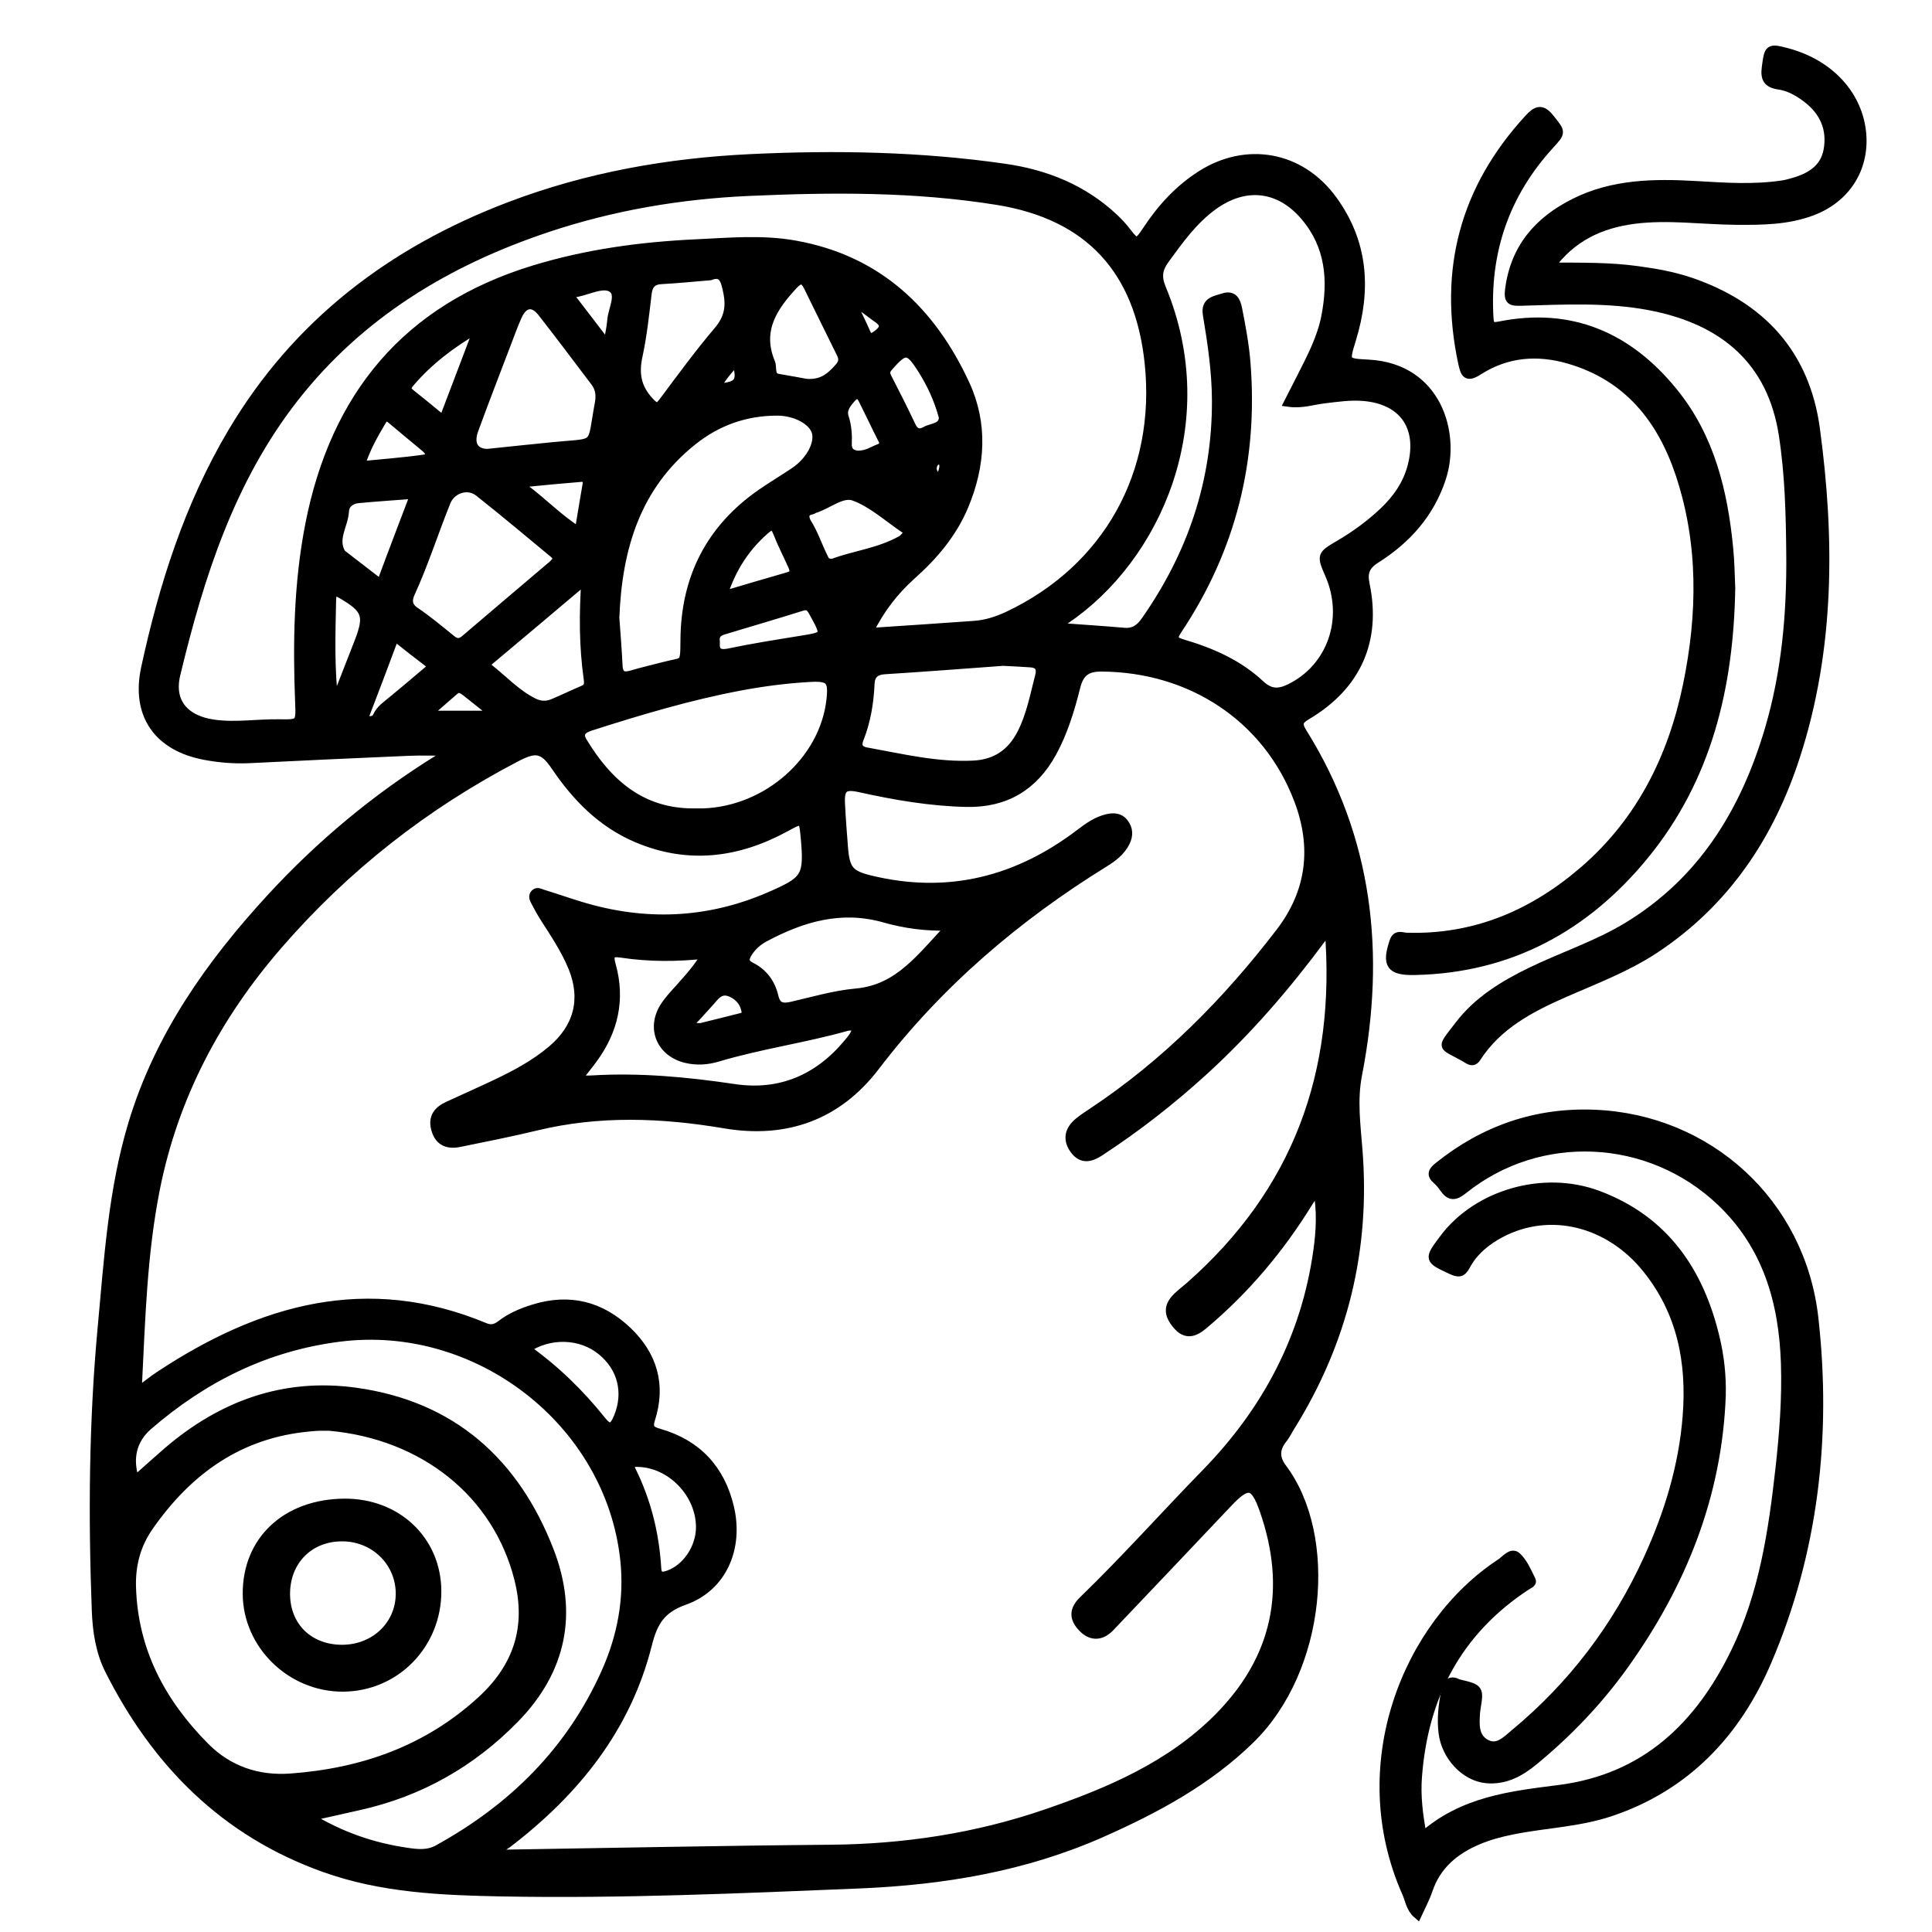 <?xml version="1.0" encoding="utf-8"?>
<!-- Generator: Adobe Illustrator 23.0.0, SVG Export Plug-In . SVG Version: 6.00 Build 0)  -->
<svg version="1.0" xmlns="http://www.w3.org/2000/svg" xmlns:xlink="http://www.w3.org/1999/xlink" x="0px" y="0px"
	 viewBox="0 0 3000 3000" style="enable-background:new 0 0 3000 3000;" xml:space="preserve">
<style type="text/css">
	.st0{stroke:#000000;stroke-width:14;stroke-miterlimit:10;}
</style>
<g id="Layer_1">
</g>
<g id="Layer_2">
	<g>
		<path class="st0" d="M695,1166.5c-20.2,0-40-0.7-59.8,0.1c-82.3,3.5-164.6,7.3-246.8,11.4c-23.9,1.2-47.6-0.7-70.8-5.1
			c-71.9-13.7-107.2-63.1-91.5-135.6c27.7-127.9,67.1-252,134.4-365.5C461.2,501.9,609,389.8,791.6,320.4
			c120.5-45.8,245.7-68,374-74.1c132-6.3,263.9-3.9,394.9,15c63.2,9.1,121.2,32.3,168.8,76.9c7.1,6.6,13.8,13.8,19.7,21.5
			c15.3,19.9,17.5,19.8,32-2c22.5-34.1,49.6-63.9,84.4-86c69.8-44.3,153.3-30.3,203.5,38.2c49,66.8,53.3,140.3,29.7,217.2
			c-10.9,35.5-11.1,36.4,26.1,38.3c106.8,5.5,136.2,107.7,113.7,176.7c-17.9,55-54.2,95.5-102.1,125.7
			c-16.6,10.5-20.3,21.6-16.5,39.7c18.1,87.4-13.4,157.6-91.2,203.5c-12.8,7.5-14.2,13.6-6.5,26c103.2,165.1,122.4,344.3,85.9,531.7
			c-7.7,39.7-2.4,77.9,0.6,116.5c12.4,154.9-22.7,297.7-104.6,429.4c-4.1,6.5-7.4,13.6-12.1,19.5c-12.3,15.2-12.6,29.9-0.8,45.6
			c79.6,106,61.3,312.5-49.6,420.9c-66.5,65-146.8,108.1-230.7,145.3c-119.7,53.1-246.4,74.1-376.3,79.5
			c-184.8,7.6-369.7,15.8-554.7,12.4c-93.6-1.8-187.1-5.6-276.6-37.8C349,2844.8,242.6,2737.3,170,2593.4
			c-14.6-29-19.3-60.7-20.5-93.3c-5.5-146.6-4.4-293.2,9.2-439.3c9.9-106.1,16.4-212.9,47.5-315.9
			c40.9-135.6,120.1-247.6,214.5-350.3c77-83.7,163.7-155.8,260.4-215.8c4.1-2.6,8.2-5.2,12.2-8.1
			C694.1,1170.1,694.2,1168.5,695,1166.5z M2064,1442.7c-6.2,7.5-9,10.4-11.4,13.7c-54.9,74.3-115,143.9-183.3,206.3
			c-50.6,46.2-104.5,88.2-161.9,125.7c-13.3,8.7-26.9,12.6-38.5-2.6c-11.8-15.5-9.5-30.7,6.5-43.7c6.5-5.3,13.5-9.9,20.5-14.5
			c114.2-75.7,209.1-171.6,292-279.8c48-62.6,56.4-132.1,28.5-205.7c-48.1-127.1-166-205.6-306.3-206.3c-23.2-0.1-34,8.6-39.5,30.5
			c-8.8,35.1-19.3,69.9-36.8,102c-28.8,52.7-72.8,79-133.1,77.7c-56.1-1.2-111-10.7-165.6-22.8c-24.4-5.4-31.2,0-30,24.3
			c1.1,23,2.9,45.9,4.7,68.8c2.7,34.2,9.4,42.3,41.9,50.1c121,29.3,229.2,1.5,326.8-73.3c12.3-9.4,25-18.1,40.1-21.8
			c9.7-2.4,19.6-2.5,26.7,6.7c7.2,9.3,7.3,19.3,2.3,29.5c-7.1,14.4-19.4,23.7-32.5,31.8c-137.2,84.8-257.8,187.7-356.2,316.6
			c-58.4,76.5-138.3,105.4-233.5,89.3c-97.9-16.6-195.4-20.2-292.9,3.4c-39.3,9.5-79,17.3-118.6,25.4c-17.5,3.6-31.6-0.5-37.2-20.2
			c-5.4-18.6,3.4-29.3,19.1-36.5c24-11.1,48.2-21.8,72.1-33.1c31.6-14.9,62.3-31.1,89.2-53.9c40.5-34.2,52.4-78.4,32.5-127.7
			c-11.3-27.9-28.2-52.8-44.3-78.1c-4.9-7.6-9.2-15.6-13.4-23.6c-2.2-4.2-5.4-9.1-0.9-13.4c3.5-3.4,8.1-0.3,11.8,0.8
			c19.3,5.9,38.4,12.6,57.7,18.5c99.9,30.6,198,27,294.4-14.7c57.2-24.8,61-30.4,55.3-93.1c-2.6-28.3-3.9-29-29.5-14.9
			c-74.4,40.8-151.2,51.1-231.2,17.4c-54.7-23.1-94.2-63.5-126.9-111.8c-18.5-27.4-30.5-29.6-59.7-14.5
			c-142.2,73.9-266.3,171-371.2,292.1c-95.3,110-161.7,234.6-190.4,378.8c-20.1,100.9-22.7,203-27.9,305.1c-0.1,2.6-0.5,5.7,4.4,7
			c9.9-7.3,20.1-15.6,31.1-22.8c156.5-103.1,321.3-150.6,504.3-74.1c9.6,4,17.3,1.6,25.1-4.5c15.1-11.6,32.4-18.8,50.6-24.4
			c55.2-17.1,103.7-4.9,145,34.3c39.9,37.9,53.4,84.2,36.2,137.4c-4.6,14.2,1.4,17.9,13.3,21.3c58.9,16.9,95.3,56,109.3,115.2
			c15,63.1-11.1,123.7-69.7,144.5c-36.5,12.9-48.7,32.8-57.7,68.6c-32.7,129.9-112.5,228.6-217.4,308.8c-5.7,4.3-13.4,6.8-17.2,16.6
			c5.9,0,9.9,0.1,13.8,0c168.2-2.6,336.4-6.2,504.7-7.6c114.8-1,226.6-17.8,335.1-55.1c98.2-33.7,193.5-74.2,268.1-149.5
			c90.9-91.7,112.9-200.3,70.6-321.7c-14.8-42.5-25.4-44.2-56.1-11.8c-61,64.3-121.8,128.8-183,192.9c-14,14.7-29,14.8-41.9,2
			c-15-14.9-15.2-28.4,0.1-43.2c65.7-63.6,126.6-132,190.4-197.4c94.3-96.7,154.9-210.6,173.8-345.2c4.3-31,6.3-62.3-0.6-97.5
			c-6.1,9.6-9.9,15.3-13.6,21.2c-44.6,72.5-98.7,136.9-164.1,191.6c-13.4,11.2-26.4,15.6-39.8,0c-14.9-17.3-14.6-30.3,1.4-45.2
			c5.6-5.2,11.7-9.9,17.5-14.9C2013.3,1851.6,2082.1,1667.2,2064,1442.7z M1349.3,980.5c5.6,0.4,8.8,1.1,12,0.9
			c50.8-3.4,101.6-6.7,152.4-10.4c18.2-1.4,35.4-7,52-14.8c154.2-73.1,236.7-221.3,218.7-392.7c-15.2-144.4-93.2-229.4-236-252.3
			c-128.1-20.6-257.3-19.7-386.5-13.9c-106.3,4.8-210.6,22.5-311.9,56.3c-155.7,52-291.4,133.9-393.6,264.6
			c-98.8,126.6-146.6,276-183.4,429.2c-10.3,43.1,13.9,70.5,58.2,76.9c34.3,5,68.3-1,102.4-0.4c32.5,0.6,33-0.3,31.7-32.5
			c-3.7-93-2.2-185.7,15.8-277.4c39.2-199.2,150.6-334.7,348.1-395c82.1-25.1,166.1-36.4,251.3-40.4c51.4-2.4,103.1-7.3,154.1,1.9
			c127.8,22.8,211.3,102.1,264,216c28.6,61.9,24.5,126.3-1.8,189.1c-18,42.8-47.1,77.1-81.4,107.6
			C1388.4,917.5,1366.4,945.7,1349.3,980.5z M511.7,2214.7c-5.6,0-11.1-0.1-16.7,0c-4.9,0.2-9.7,0.6-14.6,1.1
			c-108.7,9.9-188.1,67-249,154.1c-19.8,28.4-28.2,59.5-27.2,94.5c2.9,99.1,46,179.5,114,248.1c36.3,36.7,82.4,52.2,133.4,48.4
			c111.4-8.2,212-43.3,296.1-120.4c57-52.3,76.7-114.4,57.9-188.8C772.1,2319,658.6,2228,511.7,2214.7z M1639.5,973.9
			c39.4,2.9,72.7,5,106,7.9c15.1,1.3,24.6-5.4,33-17.3c72.2-102.9,110.9-216.4,110.4-342.8c-0.2-44.9-6.7-89-14.1-133
			c-3.6-21.2,12.3-22.1,24.8-26.3c15.1-5,19.8,5,22.2,17.2c5.5,28.1,10.8,56.1,13,84.7c11.8,149.9-22.6,288.1-106.2,413.4
			c-9.3,13.9-6.3,17.9,8.6,22.3c43.8,12.9,85.5,31.2,119.3,62.8c15.7,14.7,29.1,14.6,46.7,6c64.5-31.6,91.3-107.9,61.3-176.8
			c-12.8-29.5-12.9-29.7,15.3-46.2c24.8-14.5,47.8-31.4,68.7-51.1c21.2-20,37.3-43.3,44.5-72c15.3-60.7-14.5-102.3-76.5-107.1
			c-20.3-1.6-40.3,1.4-60.4,3.8c-17.6,2.1-34.9,8.2-55.1,5.3c7.3-14.3,14-27.2,20.5-40.2c15.1-29.8,30.7-59.5,37.2-92.8
			c11-56.6,6.6-110.2-32.4-156c-39.9-47-93.7-52.3-143.3-15.9c-30.4,22.3-51.8,52.2-73.7,82.2c-11,15-13.4,27.4-5.8,45.6
			c86.4,207.9-7.3,419-149.7,514.9C1650.6,964.8,1647.6,967.5,1639.5,973.9z M479.3,2821.3c50.8,30.8,99.9,47.1,152.1,54.8
			c16.7,2.5,32.9,4.4,48.9-4.5c115.9-63.9,205.7-152.5,260.3-274.4c25-55.8,36.1-114.7,29.5-175.6
			c-23.2-214.1-228.7-372.5-443-345.2c-114.2,14.5-211.3,63.1-297.2,137.4c-24.6,21.3-31.8,51-20.8,83.7c1.3-0.5,2.8-0.6,3.8-1.5
			c15.7-13.8,31.2-27.9,47-41.6c84.1-72.3,180.8-107.9,291.7-92.7c149.7,20.5,247.9,108.3,301.4,246.4
			c37.5,96.8,19.7,185.3-53.7,260.4c-67,68.6-147.3,114.2-241.2,135.2C533.8,2809.3,509.4,2814.7,479.3,2821.3z M954.7,959.2
			c1.6,22.7,3.8,48.4,5,74.2c0.7,15.8,8,18.5,21.8,14.4c16-4.8,32.3-8.4,48.5-12.7c33.4-8.9,33.3-0.1,33.6-41.7
			c0.7-95.9,39.6-172.4,118.8-227.3c17.2-11.9,35.2-22.4,52.5-34.3c23.7-16.3,37.7-43.2,32.6-61c-5.1-17.6-31.5-32.4-60.9-32.4
			c-49.1,0-93.2,15.7-131.4,46.3C988.2,754.3,959,849.8,954.7,959.2z M1076.7,1262.3c4.9,0,9.8,0.1,14.6,0
			c100-3.1,188.5-81.1,199-175.6c3.5-31.4-1.8-36.6-34-34.7c-36.2,2.1-72.1,6.8-107.7,13.5c-78.8,14.9-155.4,37.8-231.6,62.2
			c-12.7,4.1-20.5,10.4-12.2,24.2C944,1216.6,995.7,1262.3,1076.7,1262.3z M1557.6,1026.9c-59.3,4.3-121.8,9.2-184.4,13.1
			c-15.1,1-21.6,8.4-22.2,22c-1.3,29.5-6.1,58.1-17,85.6c-4.2,10.7-0.5,17.8,11,19.9c55.4,10,110.4,23.5,167.4,20.5
			c34.7-1.9,58.8-19,74.2-49.4c14.3-28.2,20-59.2,27.8-89.4c3.1-11.9-1.3-19.1-14-19.9C1587.3,1028.3,1574.1,1027.8,1557.6,1026.9z
			 M1096.4,1481.5c-45.3,5-88.4,5.1-131.3-1.4c-16.4-2.5-20.8,1.2-15.9,18.6c14.9,53.2,3.7,102-28.9,146.1
			c-7.2,9.8-14.9,19.2-25,32.2c10.9,0,17.7,0.3,24.4-0.1c74.1-4.4,147.2,2.5,220.5,13.4c70.9,10.5,130.1-14.6,176.1-69.6
			c6.3-7.5,13.4-15.3,14.6-27.1c-6.1,0-11.3-1.1-15.8,0.2c-66.2,18.7-134.7,28.1-200.6,47.8c-16.3,4.9-32.9,6-49.6,1.9
			c-38.1-9.4-54.1-46.1-33.6-79.3c6.9-11.1,16.3-20.8,25.1-30.6C1070.6,1517.5,1085.2,1501.8,1096.4,1481.5z M866.8,867.9
			c-2.6-3.3-4.2-6.4-6.7-8.4c-38.7-32-77-64.3-116.4-95.4c-17.4-13.7-42.8-5.1-50.9,14.9c-19,47-34.3,95.5-55.4,141.7
			c-4.6,10-5.5,20.4,7,28.8c19.6,13.2,37.8,28.5,56.2,43.4c7.9,6.5,14.1,6.6,21.9-0.2c45-38.5,90.3-76.7,135.4-115.1
			C860.9,875,863.4,871.6,866.8,867.9z M757.3,704c34.6-3.6,69.2-7.3,103.9-10.7c69.1-6.7,56.3,3.3,69.4-66.9
			c2.3-12.5,1.1-23.5-6.6-33.5c-27.3-36-54.4-72.3-82.3-107.9c-13.9-17.7-28.8-15.2-38.2,5.6c-6,13.3-10.9,27-16.1,40.6
			c-17.3,45.4-34.9,90.8-51.6,136.4C727.7,689.9,736.8,704.2,757.3,704z M1476.6,1438.1c-39.3,1.1-71.7-3.6-103.1-12.5
			c-67.3-19.1-127.8-1.3-186.5,30.1c-10.7,5.7-19.3,13.5-25.8,23.7c-5.8,9.1-6.3,16.2,4.9,21.8c19.2,9.6,30.9,25.9,35.7,46.4
			c3.9,16.7,13.4,18.1,27.9,14.8c33.2-7.7,66.4-17.5,100.1-20.5C1397.5,1535.6,1431.2,1484.8,1476.6,1438.1z M1102.6,428.2
			c-28.2,2.3-51.8,4.8-75.4,6c-14.5,0.8-20.6,7.4-22.3,21.7c-3.9,32.4-7.3,65-14.2,96.9c-5.9,27.5-2.2,49.4,17.6,70.7
			c10.8,11.6,14.1,10.6,22.4-0.6c27.5-36.8,54.6-73.9,84.3-108.9c15.6-18.4,19.8-35.9,15.3-59
			C1126.5,435.5,1122.9,420.3,1102.6,428.2z M909.8,899.5c-53.3,45-101.9,86.2-150.8,127c-5.7,4.7-4.4,7.8,0.1,11.4
			c22.9,18,42.8,39.9,69.4,53.1c10.1,5,20.2,5.4,30.2,1.2c16-6.7,31.6-14.3,47.6-21.1c8.5-3.7,8-10.5,7-17.5
			C906.4,1004.4,906,955.1,909.8,899.5z M1252.2,595.3c25.6,1.7,38.2-10.5,50.7-24.5c6.9-7.7,7.1-13.8,2.9-22.3
			c-17.1-34.3-33.7-68.7-50.7-103.1c-6-12.3-12.2-14.7-23.1-3c-32.2,34.6-56.1,70.8-35.4,120.7c1.8,4.3,1.1,9.6,2,14.4
			c0.9,5.1,3.5,8.9,9.3,9.9C1224.4,590.2,1240.8,593.2,1252.2,595.3z M1087.7,2371.9c0.3-52.6-45.4-100-97.1-101.1
			c-9.8-0.2-15.8,1.2-10.3,12.4c23.8,48,36.3,98.8,39.5,152.2c0.8,13.4,7.9,13.8,18.5,10C1066.1,2435.5,1087.5,2404,1087.7,2371.9z
			 M1293.8,874.4c32.4-12.2,71.8-16.4,106.2-35.9c2.4-1.3,4.1-3.8,6.1-5.6c4.9-4.4,4-8.4-1-11.8c-26-17.4-50.1-39.8-78.7-50.4
			c-19.1-7.1-40.9,13-62,19.2c-1.3,0.4-2.4,1.6-3.7,1.9c-14.1,2.5-11.9,13.2-7.5,20.4c10.4,16.7,16.4,35.2,25,52.6
			C1280.6,869.4,1281.9,875.8,1293.8,874.4z M644.2,767.4c-31.3,2.4-59.7,4.2-88,6.9c-11.3,1.1-20.7,7.8-21.3,19.6
			c-1.3,22-18.5,42.8-4.9,65.8c0.3,0.6,1.1,0.9,1.6,1.3c17.1,13.2,34.2,26.3,51.2,39.5c5.4,4.2,9,5.6,12.1-2.7
			C610.7,855,627.1,812.4,644.2,767.4z M816.8,2094.3c45.3,32.1,83.4,69.4,117.1,111.5c12,15,18.6,13,26.1-5.1
			c15.8-38.3,6-77.3-25.9-103.3C902.2,2071.3,853.4,2069.3,816.8,2094.3z M1110.8,997.3c-1,12.3,2.5,20.4,21,16.6
			c36.6-7.7,73.7-13.5,110.6-19.5c41.3-6.6,41.2-6.3,20.3-44.3c-4.2-7.7-8.2-11.5-17.9-8.4c-40.4,12.7-81.1,24.5-121.6,36.8
			C1115.5,980.9,1109.1,984.8,1110.8,997.3z M1464.9,647.9c-7.5-27.9-18.9-52.4-33.5-75.3c-20.3-31.9-26.5-32.1-51.8-2.9
			c-4.9,5.6-5.5,9.8-2.1,16.4c13,25.1,25.7,50.5,37.8,76c5.1,10.7,12.7,12.4,21.9,7.2C1447.6,663.5,1464.6,664.9,1464.9,647.9z
			 M743.1,508.8c-43.3,25.1-77.6,51.6-106.4,85.2c-5.7,6.6-6.6,11.4,0.8,17.2c14.2,11.2,28.1,22.7,42.1,34.2
			c4.9,4.1,9.1,6.6,12.3-1.9C708.2,600.3,724.6,557.2,743.1,508.8z M1122.1,925.3c36.9-10.9,69.3-20.6,101.9-29.9
			c11.1-3.2,9.8-9.9,6.3-17.7c-7.7-17.1-16.3-33.8-23.1-51.2c-5.4-13.8-11.4-10.6-19.6-3.4C1157.1,849.9,1135.8,882.4,1122.1,925.3z
			 M519,1095c12.8-32.7,25.6-65.4,38.3-98.1c16-41.3,11.9-51.7-26.6-74.2c-12.6-7.4-15.5-3.1-15.8,9.2
			C513.8,986,511.9,1040.1,519,1095z M572.8,1119c6.7,0.3,10.9-1.9,13.1-6.7c4.8-10.7,14.3-16.8,22.8-23.9
			c17.7-14.7,35.3-29.3,52.8-44.3c5-4.3,12.5-8.6,2.7-16c-15-11.3-29.7-22.9-44.4-34.6c-5.7-4.6-8.1-2.2-10.3,3.5
			c-13.9,37-27.7,74.1-42,111C564.6,1115.5,566.8,1118.4,572.8,1119z M899.3,825.8c4.2-25.2,8-49.1,12.2-72.9
			c1.5-8.3-1.7-12.3-9.6-11.6c-27.7,2.3-55.4,4.8-83,7.6c-6.9,0.7-11.2,4.6-3.9,10.1C843.3,780.3,868.1,806.2,899.3,825.8z
			 M559.3,723.3c34.9-3.5,67.3-5.8,99.3-10.4c12.3-1.8,10.4-10.8,2.1-17.7c-17.6-14.7-35.4-29.2-52.8-44c-6.2-5.3-10.7-5.1-15,2.1
			C580.2,674.6,567.9,696.1,559.3,723.3z M1332.6,706.8c14.2-0.2,22.8-6.8,32.5-10.4c7.8-2.9,8.9-7,5.2-14.3
			c-10.4-20.5-20.1-41.3-30.4-61.8c-4.6-9.2-10.9-10.2-17.8-2.3c-7.5,8.5-15.1,17.7-11.2,29.8c4.4,13.6,5.4,27.2,4.8,41.2
			C1315.1,703,1324.4,706.2,1332.6,706.8z M943.6,536.6c2.8-17.1,5.5-28,6.3-39c1.3-17.4,15.2-40.6,0.6-50.4
			c-13.2-8.9-35.9,2.9-54.3,6.8c-0.7,0.1-1.4,0.2-2.1,0.3c-7,1.4-10.2,4.2-4.9,11.2C906.5,487.8,923.5,510.2,943.6,536.6z
			 M1088.5,1595.6c20-5,41.5-10.2,62.9-15.7c4.2-1.1,8-3.5,7.2-8.6c-2-13.1-8.8-22.8-21-29.1c-11.9-6.1-20.9-3.5-29.3,6.3
			c-9.4,11-19.5,21.6-29.2,32.4c-2.6,2.9-7.6,5.4-5,10.1C1076.6,1595.7,1082.1,1595.8,1088.5,1595.6z M769.1,1110.6
			c-17.6-14.1-31.1-25.1-44.8-35.8c-5.6-4.4-11.6-8.8-18.6-2.8c-13.9,11.9-27.5,24-44.2,38.6
			C698.8,1110.6,731.2,1110.6,769.1,1110.6z M1321.4,467.8c9.1,18.9,16.6,33.5,23.1,48.6c4.3,9.8,8.4,9.8,16.7,3.9
			c12.8-9.2,15-17.1,0.8-26.6C1350.1,485.6,1339.7,475.1,1321.4,467.8z M1143.7,560.5c-13.7,13.8-24.1,27.1-33,42.5
			C1148,600.2,1153,594.3,1143.7,560.5z M1459,745.9c3.6-11.2,10.3-20.7,4-30.5c-2.5-3.8-10.7-0.1-12.6,3
			C1443.7,729.2,1449.6,737.3,1459,745.9z"/>
		<path class="st0" d="M2406.4,414.7c49,0.2,92.8-0.5,136.3,5.5c27.7,3.8,55.1,8.5,81.6,17.5c110.3,37.5,179,112,194.7,228.6
			c23,170.9,23,341.3-30.7,507.4c-39.9,123.4-108.8,227.2-219.1,300c-43.4,28.6-91.8,46.9-138.9,67.5
			c-53.5,23.5-104.7,49.9-137.7,101.1c-4.4,6.8-8.5,5.3-13.8,2.1c-39.9-24-43.3-12.4-13.2-52c29-38.1,69-62.6,111.3-83.2
			c50.1-24.3,103.5-41.6,151.2-70.7c116-70.7,181.5-178.4,219.1-305.3c26.4-89.1,34.4-180.7,33.5-273.1
			c-0.6-62.1-2.1-124-11.7-185.7c-17.8-113.4-91.1-177.4-206.8-199.5c-66.4-12.7-133.5-9-200.4-7.1c-15.1,0.4-20-0.7-17.7-18.4
			c8.3-64.5,45.1-106.4,100.8-134.3c59.6-29.9,123.6-30.7,188.2-27c45.2,2.6,90.5,5.9,135.7-1.1c4.8-0.7,9.5-2.1,14.2-3.4
			c27-7.4,50.1-20.5,55.6-50.3c6-33-6-60.4-32.8-80.8c-12.9-9.8-27.3-18.1-43.1-20.4c-17.8-2.6-22.3-9.9-20-27.4
			c3.9-29.5,4-30.5,32.3-23c66.5,17.7,111.3,67,116,127.3c4.1,53.9-25.6,99.4-77.3,118.8c-38.1,14.4-77.8,14.6-117.6,14.3
			c-53-0.4-105.9-8.3-158.9-1.5C2485.7,347.5,2441.1,367.1,2406.4,414.7z"/>
		<path class="st0" d="M2208.7,2852c62.3-55.5,137.5-63.8,212.3-73.3c133.7-17.1,217.9-98.3,274-214c43.6-89.7,58.1-187.1,69-285
			c6-54.1,10.2-108.4,8.4-162.9c-3.2-95.8-28.4-182.9-100.4-251.3c-110.5-105-281.7-113.3-400-18.2c-13.2,10.6-20.6,10.5-29.7-2.5
			c-3.2-4.5-6.7-9.1-10.9-12.6c-10.1-8.6-6.2-14,2.5-21c71-56.9,151.9-84.8,242.6-81c175.8,7.3,320,137,340.1,316.9
			c20.4,182.6,0,362.8-73,533.1c-47.4,110.5-125.4,193.9-243.1,233.3c-49.3,16.5-101.4,17.9-151.9,28.1c-18.5,3.7-36.6,8.5-54,15.9
			c-36.2,15.4-64.1,38.7-77.1,77.4c-4.2,12.5-10.6,24.2-16.6,37.3c-10.6-9-11.9-22-16.7-32.8c-88.1-198.2,0.6-416.7,146.2-512.2
			c7.5-4.9,16.6-17.5,24.7-10.1c10.3,9.5,16.2,24,22.7,37.1c1.8,3.7-4.6,6.1-8,8.3c-106.3,69.9-159.1,170.3-168.7,295.4
			C2198.7,2788.1,2202.1,2817.8,2208.7,2852z"/>
		<path class="st0" d="M2687.5,913.1c-2.6,154.3-36.7,295.7-134.3,414.9c-91.6,111.8-209.2,175.9-356.3,179
			c-37.8,0.8-44.4-9.2-32.2-45.3c3.9-11.5,12.8-6.6,19.1-6.4c106,3.4,196.6-35.3,275.4-103.2c88.5-76.3,138-175.9,161.2-288.7
			c22.5-109.5,24.2-219.2-11.4-326.6c-28.7-86.5-81-152.2-172.6-178.9c-49.4-14.4-97.1-10.4-140.8,17.6
			c-17.6,11.3-20.6,5.2-24.3-11.6c-30.9-144.2,2.5-270.6,102.5-379.4c12.2-13.3,20.2-16.8,33.1-0.3c17.1,21.7,18,20.4-0.8,41
			c-69.4,76.1-100.1,165.9-94,268.6c0.7,11.4,2.8,15.1,16.2,12.4c111.2-22.4,200.2,16.8,269.9,102.6
			c57.2,70.3,77.6,154.7,86.1,242.8C2686.5,873.1,2686.6,894.8,2687.5,913.1z"/>
		<path class="st0" d="M2672.8,2166.3c-5.6,155.5-61.1,293.3-150.7,418.7c-40,56-87.2,105.3-140.2,149
			c-21.5,17.8-45.2,30.8-74.3,27.9c-32.7-3.3-62.3-34.9-66.8-71.1c-2.8-22.4-0.1-44.5,4.5-66.5c2.4-11.5,7.7-15.8,18.8-10
			c0.6,0.3,1.3,0.4,2,0.5c30.9,7.5,30.9,7.5,25.9,38.4c-0.3,2.1-0.6,4.1-0.8,6.2c-1.1,18.4-2.6,38.4,16.2,48.5
			c18.2,9.8,31.8-5.4,44.2-15.6c90.2-74.6,159.2-165.7,207.7-272.1c32-70.2,54.4-143.3,60.5-220.7c6.6-84.2-8.4-162.5-63-230
			c-58.6-72.6-150.5-94.9-226.5-54.8c-22.7,12-42.2,27.9-54.3,50.7c-6.4,12-11.9,11.2-22.5,6.3c-35.2-16.5-35.4-16.1-11.5-48.1
			c51.8-69.4,154.8-99.5,239.5-67.7c102.7,38.5,157.1,118,181.7,221.2C2670.2,2106,2673.5,2135.9,2672.8,2166.3z"/>
		<path class="st0" d="M534.6,2334.1c81.7-0.6,143.3,57.8,143.7,136.4c0.4,82.8-64.2,149-145.9,149.3
			c-80.4,0.3-148.3-65.9-148.5-145C383.6,2391.8,444.7,2334.8,534.6,2334.1z M443.4,2474.9c0,50.6,36,86,87.5,86.1
			c51.2,0.1,90.8-37.8,90.6-86.7c-0.2-49-39.9-87.8-90.1-87.9C480.3,2386.2,443.4,2423.3,443.4,2474.9z"/>
	</g>
</g>
</svg>
